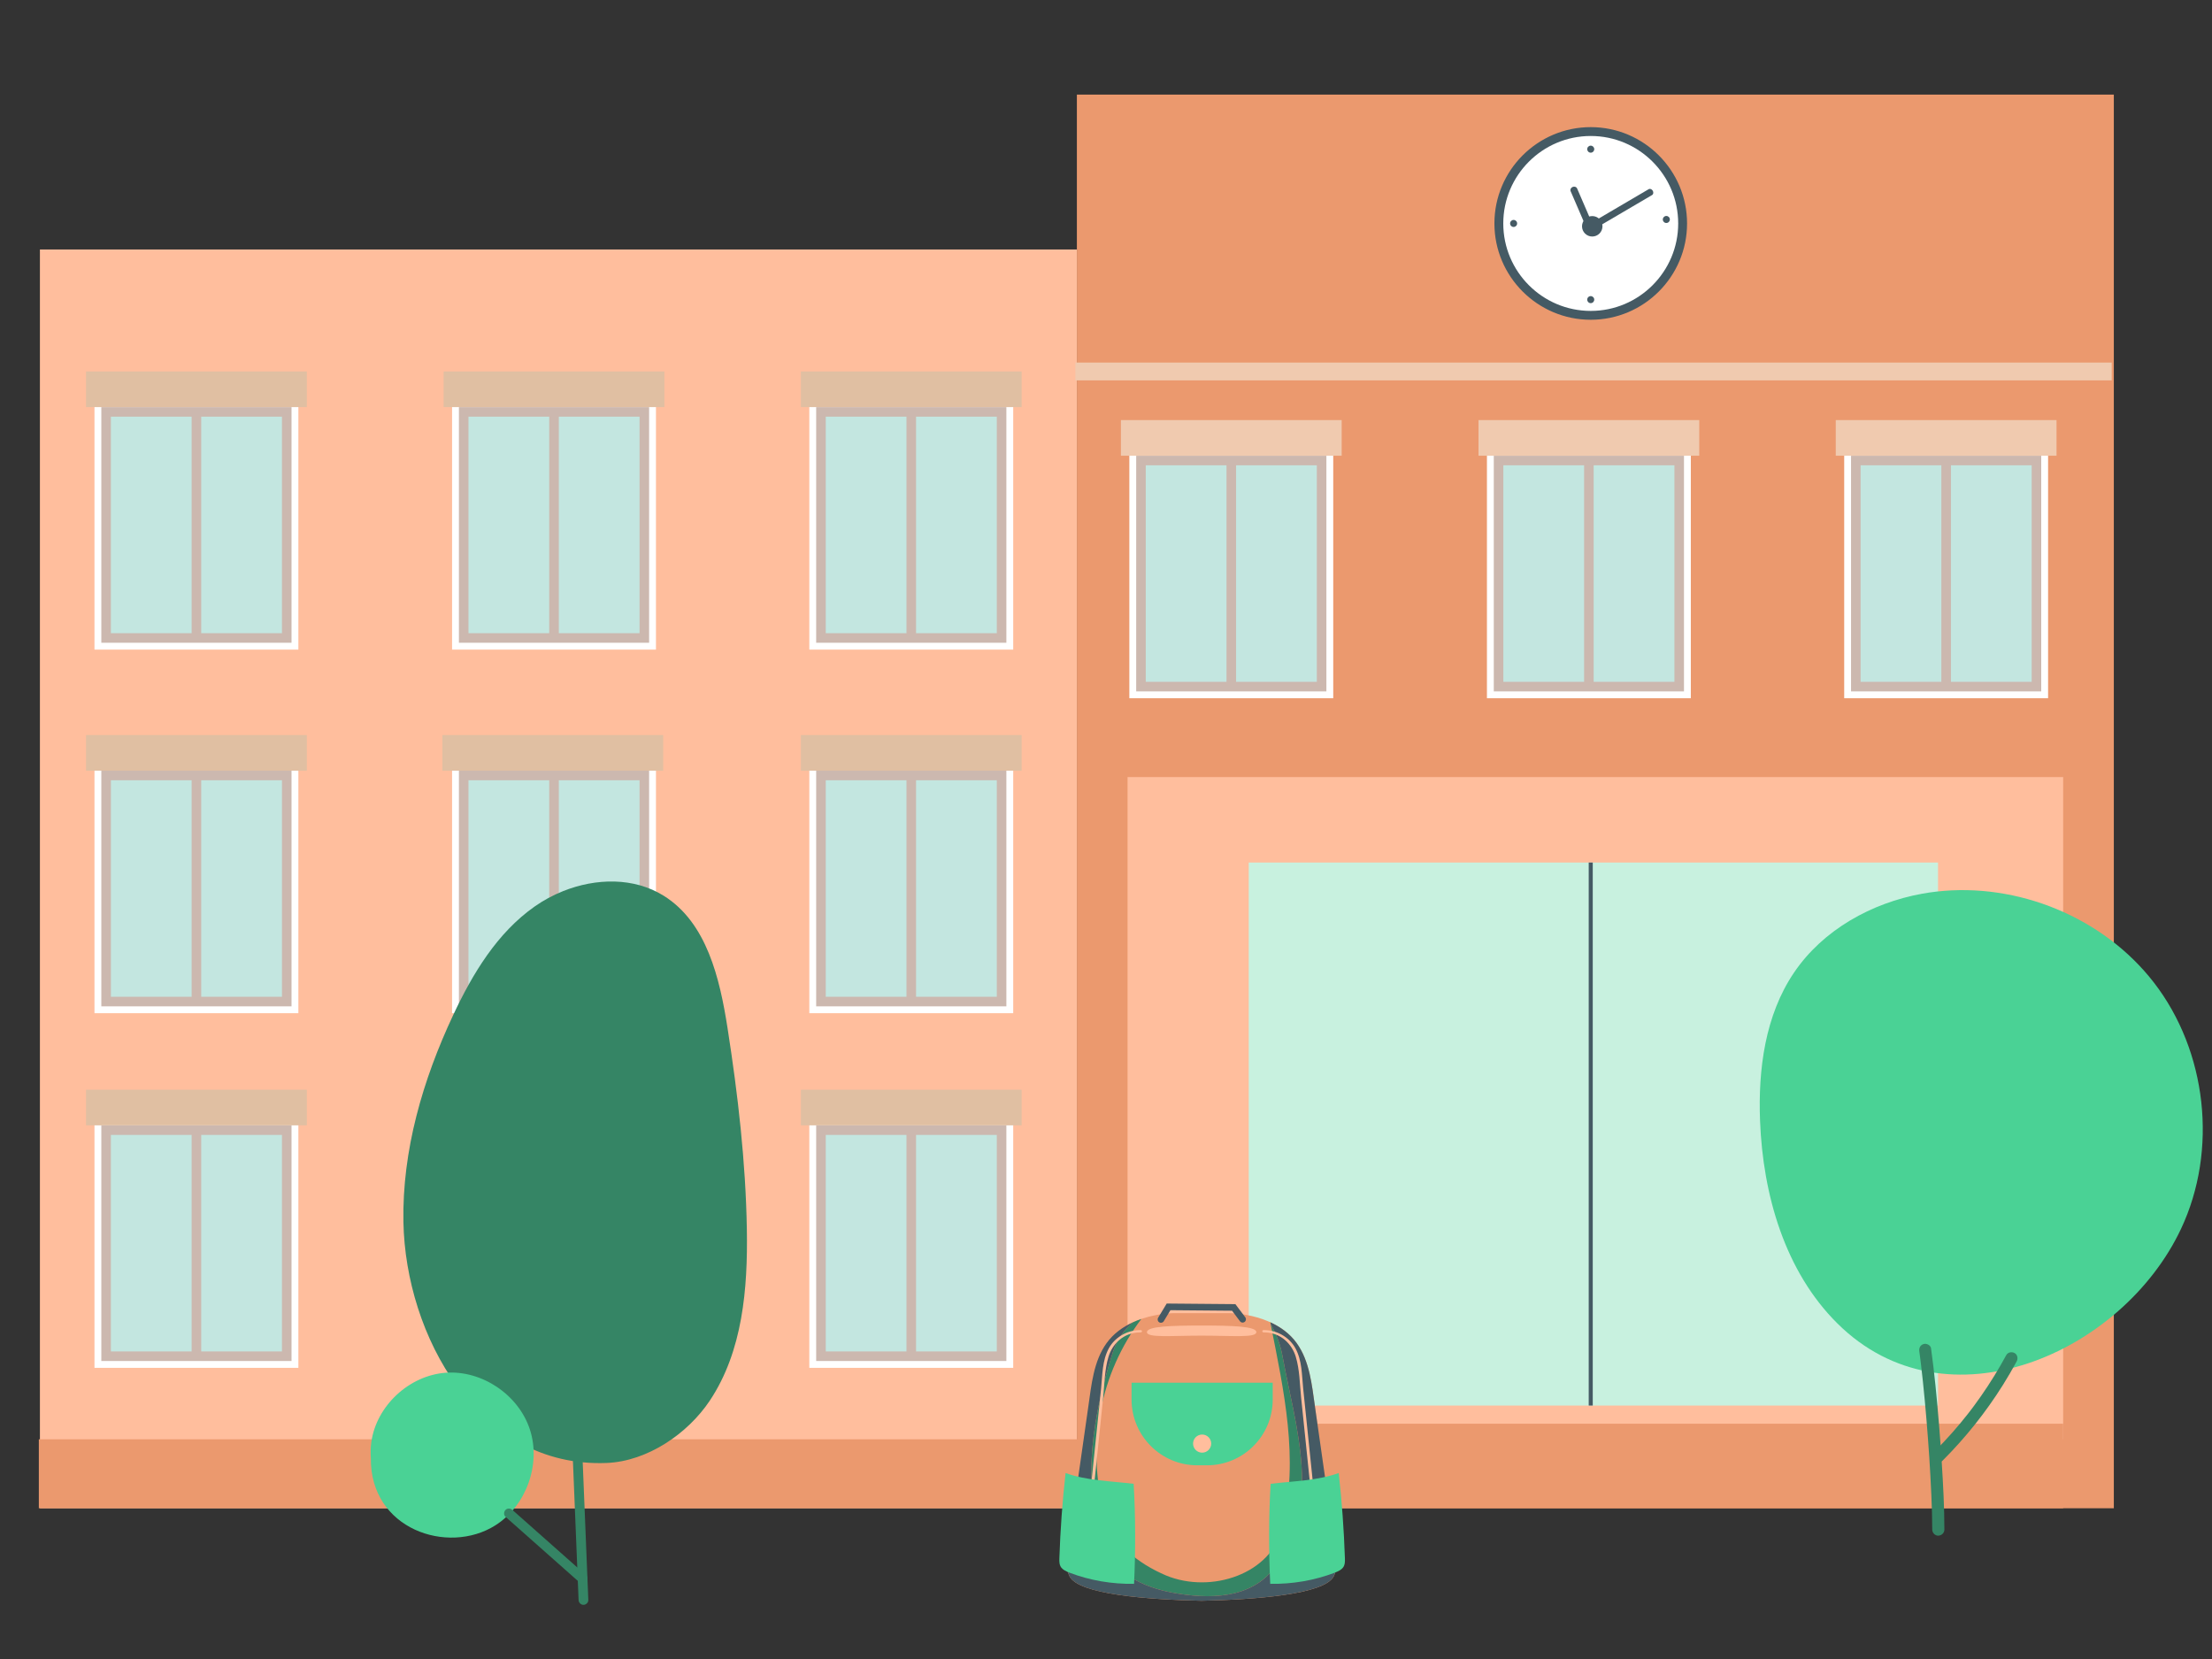 <?xml version="1.0" encoding="iso-8859-1"?>
<!-- Generator: Adobe Illustrator 22.1.0, SVG Export Plug-In . SVG Version: 6.00 Build 0)  -->
<svg version="1.1" id="Layer_1" xmlns="http://www.w3.org/2000/svg" xmlns:xlink="http://www.w3.org/1999/xlink" x="0px" y="0px"
	 viewBox="0 0 800 600" style="enable-background:new 0 0 800 600;" xml:space="preserve">
<rect x="0" y="0" width="800" height="600" fill="#333333" stroke="none"/>
<g id="Kids_vaccination_1_">
	<g id="school_1_">
		<g id="school">
			<g>
				<g>
					<rect x="389.467" y="34.212" style="fill:#EB996E;" width="375.029" height="511.271"/>
					<rect x="14.438" y="90.229" style="fill:#FFBE9D;" width="375.029" height="455.254"/>
					<g>
						<g>
							<g>
								
									<rect x="25.95" y="284.472" transform="matrix(-1.836970e-16 1 -1 -1.836970e-16 392.382 250.302)" style="fill:#FFFFFF;" width="90.18" height="73.74"/>
								<rect x="36.646" y="278.728" style="fill:#CCB8AF;" width="68.788" height="85.228"/>
								
									<rect x="31.887" y="290.409" transform="matrix(-1.836970e-16 1 -1 -1.836970e-16 392.383 250.302)" style="fill:#C3E6E0;" width="78.306" height="61.866"/>
								<rect x="69.31" y="281.036" style="fill:#CCB8AF;" width="3.461" height="81.767"/>
							</g>
							<rect x="31.116" y="265.841" style="fill:#E0BFA2;" width="79.847" height="12.887"/>
						</g>
						<g>
							<g>
								
									<rect x="284.485" y="284.472" transform="matrix(-1.836970e-16 1 -1 -1.836970e-16 650.917 -8.232)" style="fill:#FFFFFF;" width="90.18" height="73.74"/>
								<rect x="295.18" y="278.728" style="fill:#CCB8AF;" width="68.788" height="85.228"/>
								
									<rect x="290.421" y="290.41" transform="matrix(-1.836970e-16 1 -1 -1.836970e-16 650.917 -8.232)" style="fill:#C3E6E0;" width="78.306" height="61.866"/>
								<rect x="327.844" y="281.036" style="fill:#CCB8AF;" width="3.461" height="81.767"/>
							</g>
							<rect x="289.651" y="265.841" style="fill:#E0BFA2;" width="79.847" height="12.887"/>
						</g>
						<g>
							<g>
								
									<rect x="155.276" y="284.472" transform="matrix(-1.836970e-16 1 -1 -1.836970e-16 521.708 120.976)" style="fill:#FFFFFF;" width="90.18" height="73.74"/>
								<rect x="165.972" y="278.728" style="fill:#CCB8AF;" width="68.788" height="85.228"/>
								
									<rect x="161.213" y="290.409" transform="matrix(-1.836970e-16 1 -1 -1.836970e-16 521.709 120.976)" style="fill:#C3E6E0;" width="78.306" height="61.866"/>
								<rect x="198.636" y="281.036" style="fill:#CCB8AF;" width="3.461" height="81.767"/>
							</g>
							<rect x="160.002" y="265.841" style="fill:#E0BFA2;" width="79.847" height="12.887"/>
						</g>
					</g>
					<g>
						<g>
							<g>
								
									<rect x="25.95" y="152.978" transform="matrix(-1.836970e-16 1 -1 -1.836970e-16 260.888 118.808)" style="fill:#FFFFFF;" width="90.18" height="73.74"/>
								<rect x="36.646" y="147.234" style="fill:#CCB8AF;" width="68.788" height="85.228"/>
								
									<rect x="31.887" y="158.915" transform="matrix(-1.836970e-16 1 -1 -1.836970e-16 260.888 118.808)" style="fill:#C3E6E0;" width="78.306" height="61.866"/>
								<rect x="69.31" y="149.541" style="fill:#CCB8AF;" width="3.461" height="81.767"/>
							</g>
							<rect x="31.116" y="134.347" style="fill:#E0BFA2;" width="79.847" height="12.887"/>
						</g>
						<g>
							<g>
								
									<rect x="284.485" y="152.978" transform="matrix(-1.836970e-16 1 -1 -1.836970e-16 519.422 -139.726)" style="fill:#FFFFFF;" width="90.18" height="73.74"/>
								<rect x="295.18" y="147.234" style="fill:#CCB8AF;" width="68.788" height="85.228"/>
								
									<rect x="290.421" y="158.915" transform="matrix(-1.836970e-16 1 -1 -1.836970e-16 519.423 -139.726)" style="fill:#C3E6E0;" width="78.306" height="61.866"/>
								<rect x="327.844" y="149.541" style="fill:#CCB8AF;" width="3.461" height="81.767"/>
							</g>
							<rect x="289.651" y="134.347" style="fill:#E0BFA2;" width="79.847" height="12.887"/>
						</g>
						<g>
							<g>
								
									<rect x="155.276" y="152.978" transform="matrix(-1.836970e-16 1 -1 -1.836970e-16 390.214 -10.518)" style="fill:#FFFFFF;" width="90.18" height="73.74"/>
								<rect x="165.972" y="147.234" style="fill:#CCB8AF;" width="68.788" height="85.228"/>
								
									<rect x="161.213" y="158.915" transform="matrix(-1.836970e-16 1 -1 -1.836970e-16 390.214 -10.518)" style="fill:#C3E6E0;" width="78.306" height="61.866"/>
								<rect x="198.636" y="149.541" style="fill:#CCB8AF;" width="3.461" height="81.767"/>
							</g>
							<rect x="160.442" y="134.347" style="fill:#E0BFA2;" width="79.847" height="12.887"/>
						</g>
					</g>
					<g>
						<g>
							<g>
								
									<rect x="25.95" y="412.739" transform="matrix(-1.836970e-16 1 -1 -1.836970e-16 520.649 378.569)" style="fill:#FFFFFF;" width="90.18" height="73.74"/>
								<rect x="36.646" y="406.995" style="fill:#CCB8AF;" width="68.788" height="85.228"/>
								
									<rect x="31.887" y="418.676" transform="matrix(-1.836970e-16 1 -1 -1.836970e-16 520.649 378.569)" style="fill:#C3E6E0;" width="78.306" height="61.866"/>
								<rect x="69.31" y="409.302" style="fill:#CCB8AF;" width="3.461" height="81.767"/>
							</g>
							<rect x="31.116" y="394.108" style="fill:#E0BFA2;" width="79.847" height="12.887"/>
						</g>
						<g>
							<g>
								
									<rect x="284.485" y="412.739" transform="matrix(-1.836970e-16 1 -1 -1.836970e-16 779.183 120.034)" style="fill:#FFFFFF;" width="90.18" height="73.74"/>
								<rect x="295.18" y="406.995" style="fill:#CCB8AF;" width="68.788" height="85.228"/>
								
									<rect x="290.421" y="418.676" transform="matrix(-1.836970e-16 1 -1 -1.836970e-16 779.183 120.035)" style="fill:#C3E6E0;" width="78.306" height="61.866"/>
								<rect x="327.844" y="409.302" style="fill:#CCB8AF;" width="3.461" height="81.767"/>
							</g>
							<rect x="289.651" y="394.108" style="fill:#E0BFA2;" width="79.847" height="12.887"/>
						</g>
						<g>
							<g>
								
									<rect x="155.276" y="412.739" transform="matrix(-1.836970e-16 1 -1 -1.836970e-16 649.975 249.243)" style="fill:#FFFFFF;" width="90.18" height="73.74"/>
								<rect x="165.972" y="406.995" style="fill:#CCB8AF;" width="68.788" height="85.228"/>
								
									<rect x="161.213" y="418.676" transform="matrix(-1.836970e-16 1 -1 -1.836970e-16 649.975 249.243)" style="fill:#C3E6E0;" width="78.306" height="61.866"/>
								<rect x="198.636" y="409.302" style="fill:#CCB8AF;" width="3.461" height="81.767"/>
							</g>
							<rect x="160.442" y="394.108" style="fill:#E0BFA2;" width="79.847" height="12.887"/>
						</g>
					</g>
					<rect x="14.046" y="520.545" style="fill:#EB996E;" width="391.344" height="24.938"/>
					<g>
						<g>
							<g>
								<g>
									<rect x="407.792" y="281.036" style="fill:#FFBE9D;" width="338.379" height="239.509"/>
									<rect x="434.77" y="302.862" style="fill:#FFBE9D;" width="284.424" height="217.683"/>
									<rect x="444.319" y="306.653" style="fill:#FFBE9D;" width="265.325" height="210.102"/>
									<rect x="451.62" y="311.952" style="fill:#C8F1DF;" width="249.295" height="196.383"/>
								</g>
							</g>
							<rect x="407.795" y="514.914" style="fill:#EB996E;" width="338.379" height="30.57"/>
						</g>
					</g>
				</g>
				<rect x="574.581" y="311.952" style="fill:#455A64;" width="1.461" height="196.383"/>
				<rect x="388.931" y="131.125" style="fill:#F0CAAF;" width="374.794" height="6.444"/>
				<g>
					<g>
						<g>
							
								<rect x="400.224" y="170.563" transform="matrix(-1.836970e-16 1 -1 -1.836970e-16 652.747 -237.881)" style="fill:#FFFFFF;" width="90.18" height="73.74"/>
							<rect x="410.92" y="164.819" style="fill:#CCB8AF;" width="68.788" height="85.228"/>
							
								<rect x="406.161" y="176.5" transform="matrix(-1.836970e-16 1 -1 -1.836970e-16 652.747 -237.881)" style="fill:#C3E6E0;" width="78.306" height="61.866"/>
							<rect x="443.583" y="167.126" style="fill:#CCB8AF;" width="3.461" height="81.767"/>
						</g>
						<rect x="405.39" y="151.932" style="fill:#F0CAAF;" width="79.847" height="12.887"/>
					</g>
					<g>
						<g>
							
								<rect x="658.758" y="170.563" transform="matrix(-1.836970e-16 1 -1 -1.836970e-16 911.281 -496.415)" style="fill:#FFFFFF;" width="90.18" height="73.74"/>
							<rect x="669.454" y="164.819" style="fill:#CCB8AF;" width="68.788" height="85.228"/>
							
								<rect x="664.695" y="176.5" transform="matrix(-1.836970e-16 1 -1 -1.836970e-16 911.281 -496.415)" style="fill:#C3E6E0;" width="78.306" height="61.866"/>
							<rect x="702.117" y="167.126" style="fill:#CCB8AF;" width="3.461" height="81.767"/>
						</g>
						<rect x="663.924" y="151.932" style="fill:#F0CAAF;" width="79.847" height="12.887"/>
					</g>
					<g>
						<g>
							
								<rect x="529.55" y="170.563" transform="matrix(-1.836970e-16 1 -1 -1.836970e-16 782.073 -367.207)" style="fill:#FFFFFF;" width="90.18" height="73.74"/>
							<rect x="540.246" y="164.819" style="fill:#CCB8AF;" width="68.788" height="85.228"/>
							
								<rect x="535.487" y="176.5" transform="matrix(-1.836970e-16 1 -1 -1.836970e-16 782.073 -367.207)" style="fill:#C3E6E0;" width="78.306" height="61.866"/>
							<rect x="572.909" y="167.126" style="fill:#CCB8AF;" width="3.461" height="81.767"/>
						</g>
						<rect x="534.716" y="151.932" style="fill:#F0CAAF;" width="79.847" height="12.887"/>
					</g>
				</g>
			</g>
			<g>
				<circle style="fill:#FFFFFF;" cx="575.311" cy="80.812" r="32.309"/>
				<g>
					<g>
						<g>
							<path style="fill:#455A64;" d="M575.312,115.647c-19.209,0-34.837-15.626-34.837-34.833c0-19.21,15.629-34.837,34.837-34.837
								c19.208,0,34.835,15.627,34.835,34.837C610.148,100.022,594.52,115.647,575.312,115.647z M575.312,49.182
								c-17.442,0-31.632,14.189-31.632,31.632c0,17.441,14.189,31.63,31.632,31.63c17.44,0,31.629-14.19,31.629-31.63
								C606.941,63.371,592.752,49.182,575.312,49.182z"/>
						</g>
						<path style="fill:#455A64;" d="M576.583,53.946c0,0.704-0.568,1.274-1.271,1.274c-0.703,0-1.272-0.57-1.272-1.274
							c0-0.7,0.569-1.27,1.272-1.27C576.015,52.676,576.583,53.246,576.583,53.946z"/>
						<path style="fill:#455A64;" d="M576.583,108.368c0,0.704-0.568,1.272-1.271,1.272c-0.703,0-1.272-0.568-1.272-1.272
							c0-0.704,0.569-1.272,1.272-1.272C576.015,107.096,576.583,107.664,576.583,108.368z"/>
						<path style="fill:#455A64;" d="M603.922,79.372c0,0.704-0.569,1.272-1.27,1.272c-0.704,0-1.274-0.568-1.274-1.272
							c0-0.702,0.57-1.272,1.274-1.272C603.354,78.1,603.922,78.67,603.922,79.372z"/>
						<path style="fill:#455A64;" d="M548.692,80.814c0,0.702-0.569,1.27-1.271,1.27c-0.704,0-1.272-0.568-1.272-1.27
							c0-0.704,0.568-1.274,1.272-1.274C548.123,79.54,548.692,80.11,548.692,80.814z"/>
					</g>
					<g>
						<path style="fill:#455A64;" d="M579.555,81.843c0,2.045-1.656,3.699-3.699,3.699c-2.043,0-3.699-1.654-3.699-3.699
							c0-2.042,1.656-3.697,3.699-3.697C577.899,78.146,579.555,79.8,579.555,81.843z"/>
						<path style="fill:#455A64;" d="M575.803,80.716c0.25,0.579-0.07,1.276-0.714,1.553l0,0c-0.645,0.279-1.37,0.035-1.62-0.545
							l-5.424-12.56c-0.25-0.579,0.071-1.274,0.716-1.551l0,0c0.644-0.279,1.368-0.036,1.619,0.541L575.803,80.716z"/>
						<path style="fill:#455A64;" d="M577.54,82.258c-0.476,0.282-1.141,0.036-1.483-0.547l0,0
							c-0.343-0.583-0.234-1.283,0.245-1.564l19.955-11.72c0.475-0.279,1.141-0.036,1.482,0.547l0,0
							c0.344,0.585,0.235,1.283-0.244,1.567L577.54,82.258z"/>
					</g>
				</g>
			</g>
		</g>
	</g>
	<g id="tree_2_">
		<path style="fill:#4AD295;" d="M700.303,322.462c29.47-3.399,60.476,9.359,78.663,32.862c19.243,24.868,23.226,60.67,9.829,89.118
			c-21.135,44.879-84.803,73.338-124.249,34.223c-19.011-18.852-26.951-46.509-27.997-73.262
			c-0.73-18.664,1.828-38.231,12.311-53.69c10.449-15.409,28.007-25.177,46.327-28.493
			C696.885,322.911,698.591,322.659,700.303,322.462z"/>
		<path style="fill:#358565;" d="M703.212,553.198c-0.003-8.079-0.442-16.162-0.949-24.223c-0.585-9.304-1.327-18.6-2.276-27.874
			c-0.461-4.501-0.976-8.998-1.601-13.479c-0.159-1.142-1.675-1.866-2.702-1.534c-1.253,0.406-1.705,1.478-1.534,2.702
			c0.03,0.217,0.06,0.434,0.09,0.651c0.012,0.088,0.024,0.176,0.036,0.264c0.064,0.467-0.057-0.432-0.016-0.116
			c0.059,0.458,0.121,0.916,0.18,1.374c0.121,0.941,0.236,1.883,0.349,2.825c0.237,1.993,0.458,3.988,0.668,5.984
			c0.471,4.484,0.885,8.973,1.26,13.466c0.765,9.147,1.388,18.309,1.784,27.479c0.18,4.157,0.317,8.319,0.319,12.48
			c0,1.149,1.01,2.249,2.196,2.196C702.206,555.341,703.213,554.429,703.212,553.198L703.212,553.198z"/>
		<path style="fill:#358565;" d="M702.544,528.276c8.272-8.256,15.616-17.464,21.827-27.364c1.758-2.802,3.422-5.662,4.996-8.572
			c0.546-1.01,0.284-2.438-0.788-3.005c-1.024-0.541-2.422-0.291-3.005,0.788c-2.736,5.061-5.754,9.967-9.042,14.688
			c-0.822,1.18-1.661,2.348-2.516,3.505c-0.406,0.549-0.816,1.096-1.23,1.64c-0.196,0.258-0.392,0.515-0.59,0.771
			c0.254-0.329-0.18,0.231-0.185,0.237c-0.133,0.17-0.266,0.34-0.399,0.51c-1.778,2.261-3.62,4.472-5.523,6.628
			c-2.141,2.426-4.361,4.782-6.651,7.068c-0.814,0.813-0.874,2.304,0,3.106C700.315,529.081,701.675,529.143,702.544,528.276
			L702.544,528.276z"/>
	</g>
	<g>
		<path style="fill:#EB996E;" d="M434.586,474.927c-5.772,0-10.263,0-10.263,0s-16.322,0-24.118,10.84
			c-4.698,6.532-5.477,15.058-6.614,23.024c-2.208,15.459-4.416,30.918-6.623,46.377c-0.707,4.953-2.377,10.423-0.156,14.906
			c3.278,6.615,28.576,8.447,47.75,8.872c19.18-0.423,44.521-2.252,47.802-8.874c2.222-4.483,0.552-9.953-0.156-14.906
			c-2.208-15.459-4.416-30.918-6.623-46.377c-1.138-7.965-1.916-16.492-6.614-23.024c-7.433-10.334-22.615-10.816-24.014-10.838
			C441.474,474.927,437.828,474.927,434.586,474.927z"/>
		<path style="fill:#358565;" d="M463.885,490.734c-0.722-4.151-2.202-8.229-4.344-11.911c4.791,24.235,10.272,48.738,4.344,73.242
			c-3.833,17.249-25.874,24.436-42.165,17.728c-10.062-4.312-19.645-11.499-22.52-22.999c-6.223-24.446-1.305-50.125,13.589-69.778
			c-1.05,0.359-2.12,0.778-3.185,1.271c-3.258,2.854-5.72,6.537-7.051,10.53c-7.187,22.52-11.499,46.956-3.833,69.955
			c3.833,10.062,14.853,15.333,25.395,17.249c12.937,2.396,28.27,2.396,36.894-9.104
			C478.26,544.398,468.677,516.608,463.885,490.734z"/>
		<path style="fill:#FFBA2D;" d="M459.108,478.078c0.151,0.245,0.289,0.497,0.434,0.745c-0.04-0.2-0.079-0.401-0.119-0.601
			C459.318,478.174,459.213,478.124,459.108,478.078z"/>
		<path style="fill:#455A64;" d="M482.207,555.165c-2.208-15.459-4.416-30.918-6.623-46.377c-1.138-7.965-1.916-16.492-6.614-23.024
			c-2.557-3.555-6.032-5.938-9.546-7.543c0.039,0.2,0.079,0.401,0.119,0.601c2.141,3.682,3.622,7.76,4.344,11.911
			c4.791,25.874,14.374,53.664-2.875,76.184c-8.625,11.499-23.957,11.499-36.894,9.104c-10.541-1.917-21.561-7.187-25.395-17.249
			c-7.666-22.999-3.354-47.435,3.833-69.955c1.331-3.993,3.793-7.676,7.051-10.53c-3.465,1.605-6.879,3.972-9.401,7.478
			c-4.698,6.532-5.477,15.058-6.614,23.024c-2.208,15.459-4.416,30.918-6.623,46.377c-0.707,4.953-2.377,10.423-0.156,14.906
			c3.278,6.615,28.576,8.448,47.75,8.873c19.18-0.423,44.521-2.253,47.802-8.874C484.585,565.588,482.914,560.119,482.207,555.165z"
			/>
		<path style="fill:#FFBE9D;" d="M412.504,481.872c-6.453-0.012-10.309,4.521-11.605,8.829c-1.423,4.725-1.419,9.802-1.918,14.628
			c-1.039,10.064-2.078,20.129-3.117,30.193c-0.054,0.523-1.137,0.543-1.082,0.014c1.151-11.153,2.303-22.305,3.454-33.458
			c0.491-4.755,0.362-9.987,2.796-14.453c1.941-3.562,6.129-6.588,11.444-6.578C413.172,481.049,413.202,481.873,412.504,481.872
			L412.504,481.872z"/>
		<path style="fill:#4AD295;" d="M385.012,567.945c-0.448-0.269-0.845-0.582-1.146-0.962c-0.779-0.982-0.771-2.219-0.732-3.379
			c0.342-10.301,1.091-20.593,2.246-30.855c7.798,2.769,16.172,2.881,24.611,3.89c0.721,11.446,0.704,24.723,0.155,36.174
			c-7.979,0.141-15.999-1.236-23.205-3.984C386.276,568.576,385.599,568.298,385.012,567.945z"/>
		<path style="fill:#FFBE9D;" d="M457.035,481.872c6.453-0.012,10.309,4.521,11.605,8.829c1.423,4.725,1.419,9.802,1.918,14.628
			c1.039,10.064,2.078,20.129,3.117,30.193c0.054,0.523,1.136,0.543,1.082,0.014c-1.151-11.153-2.303-22.305-3.454-33.458
			c-0.491-4.755-0.362-9.987-2.796-14.453c-1.941-3.562-6.129-6.588-11.444-6.578C456.368,481.049,456.337,481.873,457.035,481.872
			L457.035,481.872z"/>
		<path style="fill:#4AD295;" d="M484.528,567.945c0.448-0.269,0.845-0.582,1.146-0.962c0.779-0.982,0.771-2.219,0.732-3.379
			c-0.342-10.301-1.091-20.593-2.246-30.855c-7.798,2.769-16.172,2.881-24.611,3.89c-0.721,11.446-0.704,24.723-0.155,36.174
			c7.979,0.141,15.999-1.236,23.205-3.984C483.264,568.576,483.94,568.298,484.528,567.945z"/>
		<path style="fill:#455A64;" d="M449.449,478.332c-0.374,0.01-0.748-0.155-0.99-0.478l-2.864-3.811l-22.295-0.195l-2.399,3.975
			c-0.342,0.566-1.078,0.749-1.644,0.407c-0.566-0.342-0.749-1.078-0.407-1.644l3.104-5.145l24.845,0.218l3.574,4.758
			c0.397,0.529,0.291,1.28-0.238,1.677C449.93,478.247,449.689,478.326,449.449,478.332z"/>
		<path style="fill:#4AD295;" d="M436.494,529.95h-3.449c-13.146,0-23.802-10.657-23.802-23.802v-6.083h51.054v6.083
			C460.297,519.293,449.64,529.95,436.494,529.95z"/>
		<circle style="fill:#FFBE9D;" cx="434.77" cy="522.098" r="3.277"/>
		<path style="fill:#FFBE9D;" d="M454.371,481.789c0,2.129-8.858,1.261-19.784,1.261s-19.784,0.868-19.784-1.261
			s8.858-2.39,19.784-2.39S454.371,479.661,454.371,481.789z"/>
	</g>
</g>
<g id="tree_1_">
	<g>
		<path style="fill:#358565;" d="M203.605,322.305c11.94-4.788,25.7-5.057,36.469,1.675c15.528,9.707,20.242,29.821,23.062,47.914
			c3.753,24.081,6.561,48.355,6.973,72.724c0.363,21.455-1.501,44.075-13.398,61.933c-7.977,11.974-22.588,21.966-37.33,22.552
			c-46.706,1.855-72.719-46.419-73.479-87.108c-0.483-25.888,6.994-51.425,17.989-74.867c7.031-14.992,15.925-29.755,29.472-39.278
			C196.519,325.631,199.978,323.759,203.605,322.305z"/>
	</g>
	<path style="fill:#358565;" d="M212.774,578.651c-0.566-13.907-1.132-27.814-1.697-41.721c-0.161-3.952-0.322-7.905-0.482-11.858
		c-0.039-0.95-0.781-1.76-1.76-1.76c-0.923,0-1.799,0.806-1.76,1.76c0.566,13.907,1.132,27.814,1.697,41.721
		c0.161,3.953,0.322,7.905,0.482,11.858c0.039,0.95,0.781,1.76,1.76,1.76C211.938,580.411,212.813,579.606,212.774,578.651
		L212.774,578.651z"/>
	<g>
		<path style="fill:#4AD295;" d="M179.822,501.673c5.485,3.707,9.824,9.119,11.854,15.432c4.042,12.572-1.403,27.55-12.577,34.59
			c-17.142,10.801-45.321,1.375-44.974-24.404c-0.149-1.93-0.096-3.873,0.178-5.799c1.865-13.099,13.685-24.048,26.88-25.022
			C167.767,495.983,174.362,497.983,179.822,501.673z"/>
	</g>
	<path style="fill:#358565;" d="M182.828,548.575c6.955,6.164,13.91,12.328,20.866,18.491c1.921,1.702,3.841,3.404,5.762,5.106
		c0.711,0.63,1.788,0.701,2.489,0c0.642-0.642,0.714-1.856,0-2.489c-6.955-6.164-13.91-12.327-20.866-18.491
		c-1.921-1.702-3.841-3.404-5.762-5.106c-0.711-0.63-1.788-0.701-2.489,0C182.186,546.727,182.114,547.942,182.828,548.575
		L182.828,548.575z"/>
</g>
</svg>

